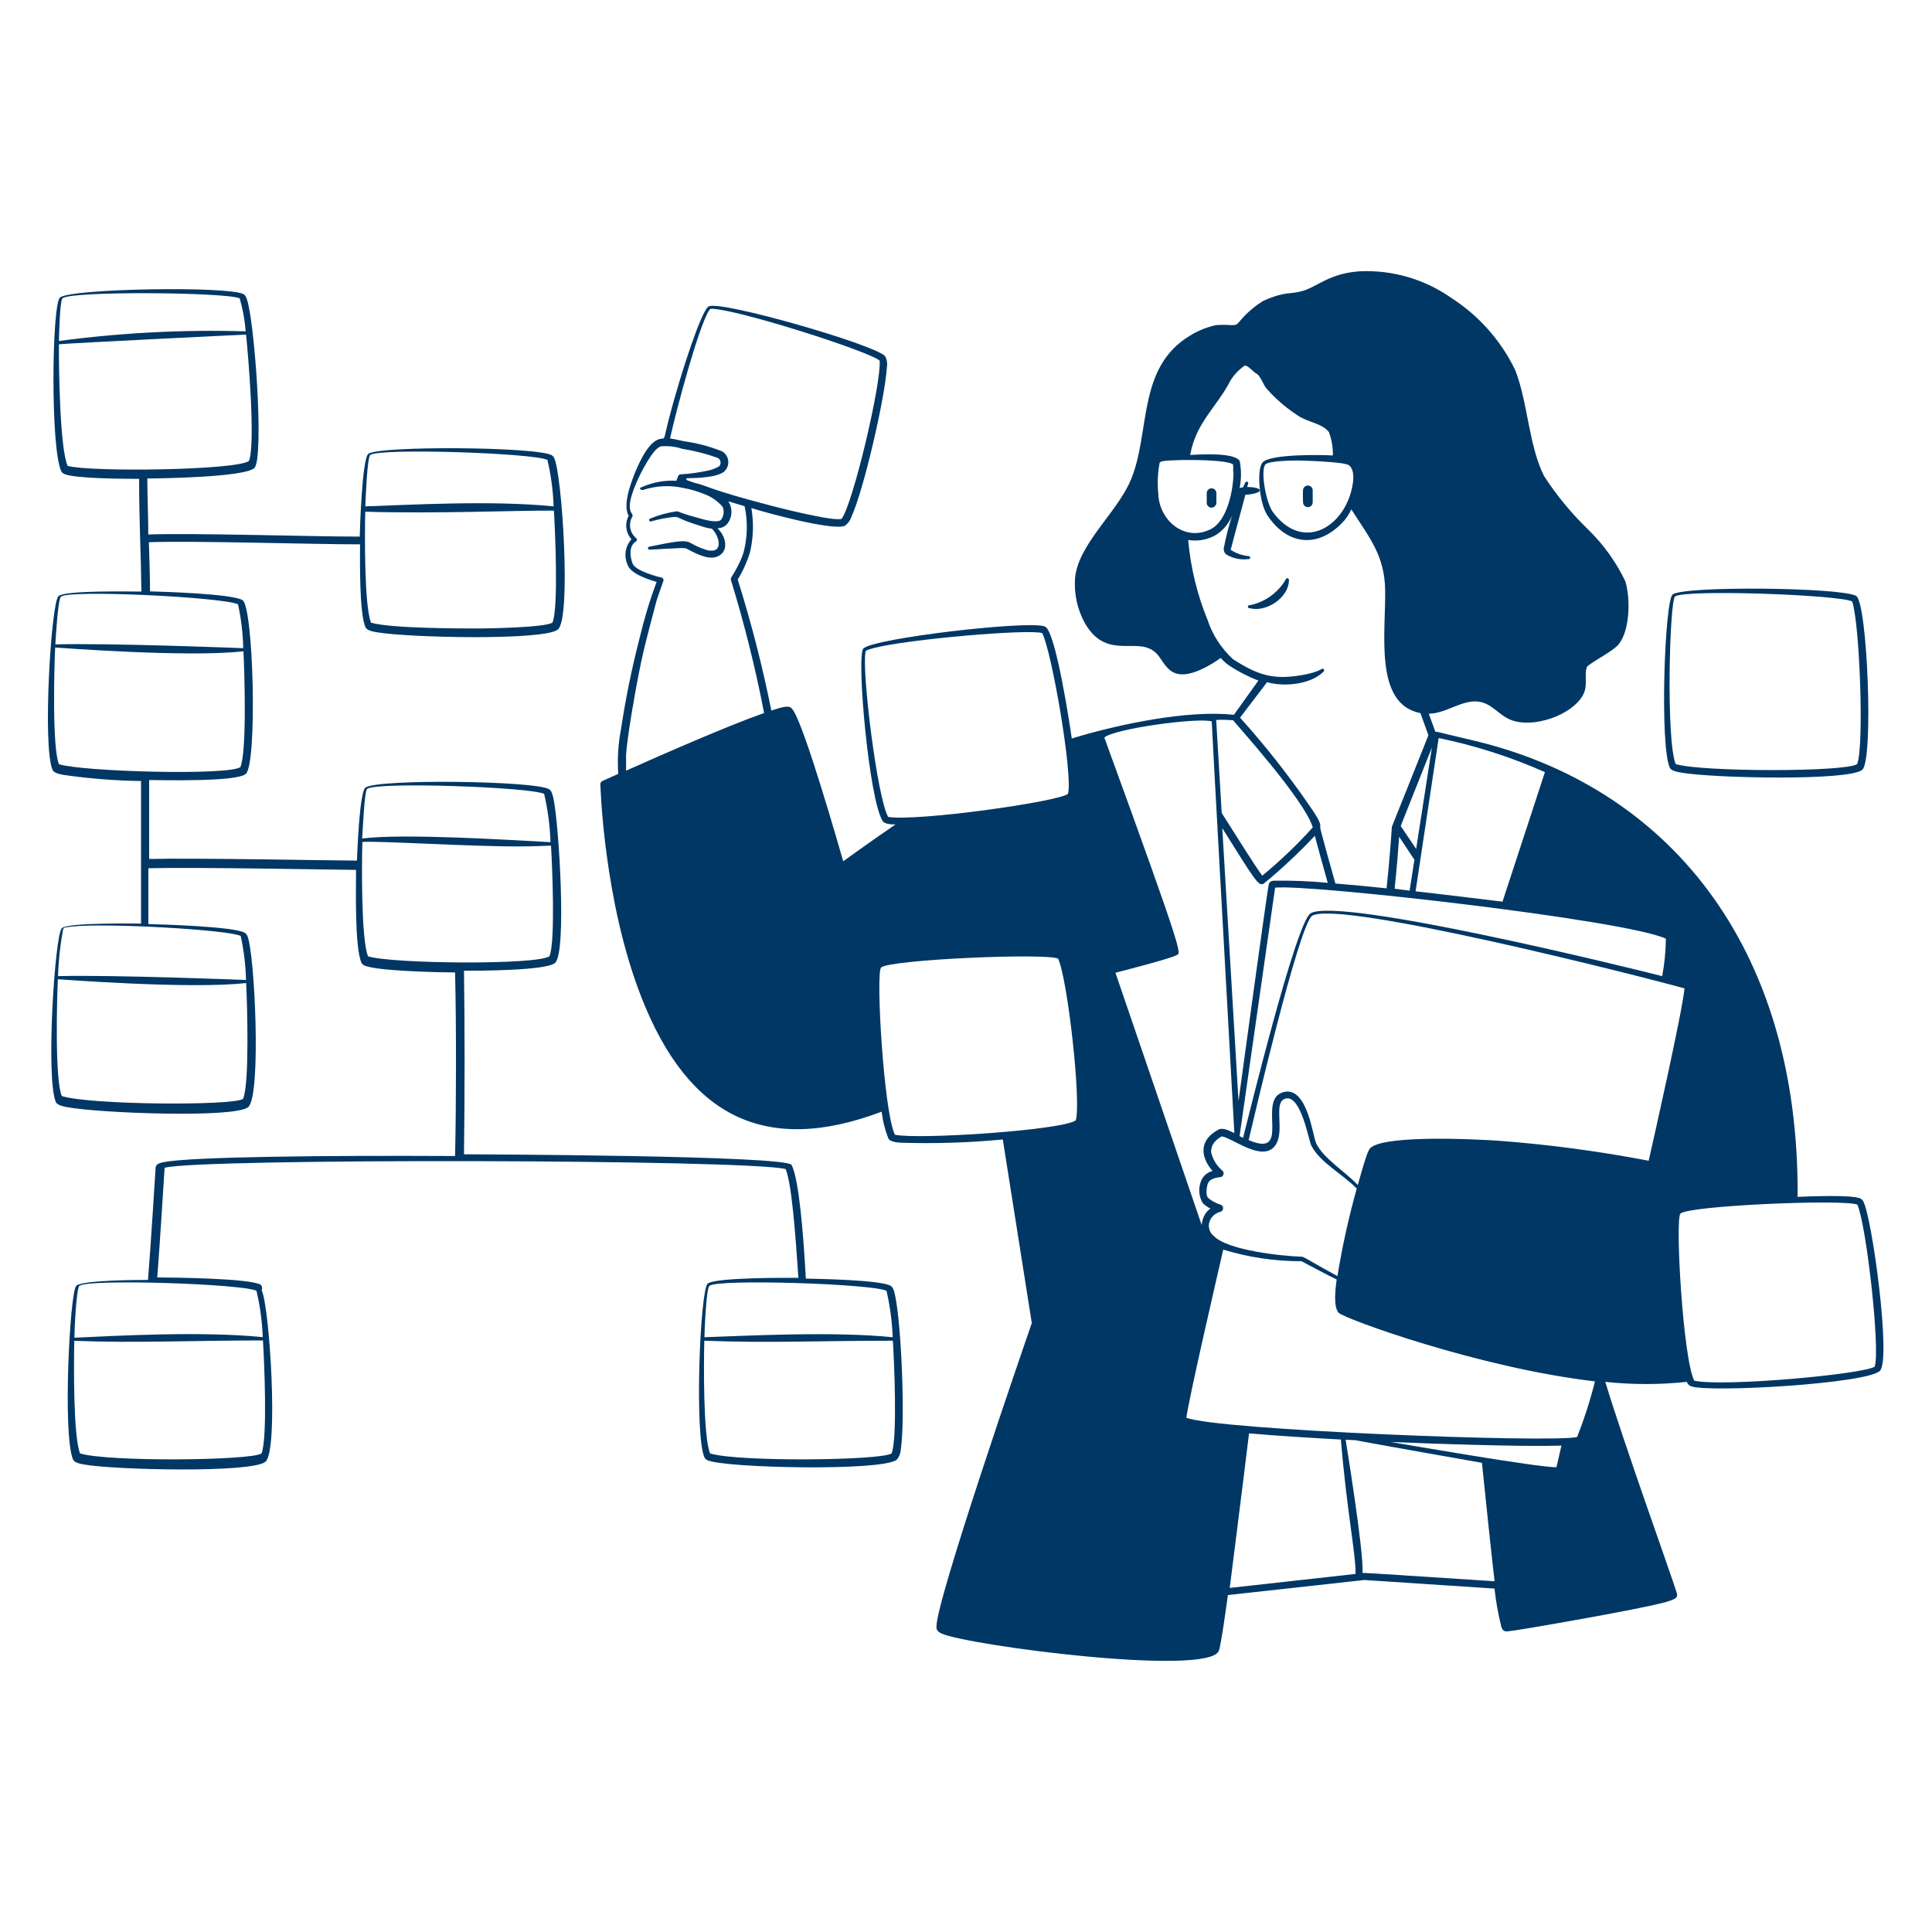 <svg width="400" height="400" viewBox="0 0 400 400" fill="none" xmlns="http://www.w3.org/2000/svg"><path fill-rule="evenodd" clip-rule="evenodd" d="M345.72 158.96C346.04 159.62 347.26 159.82 348.06 159.96C354.58 161.12 382.84 161.72 385.56 159.38C387.94 157.38 386.62 124.7 384.3 123.38C381.3 121.6 348.58 121.26 346.3 123.08C344.64 124.46 343.6 154.34 345.72 158.96ZM346.8 123.5C348.62 121.98 380.58 123.12 383.46 124.52C385 128.64 386 154.52 384.5 158.2C382.06 159.88 352.16 159.82 346.94 158.2C344.9 153.3 345.66 124.46 346.8 123.5ZM266.18 120C265.387 121.357 264.316 122.53 263.037 123.444C261.758 124.357 260.301 124.99 258.76 125.3C258.713 125.288 258.663 125.287 258.616 125.297C258.568 125.307 258.523 125.327 258.484 125.357C258.446 125.387 258.415 125.425 258.393 125.469C258.372 125.513 258.361 125.561 258.361 125.61C258.361 125.659 258.372 125.707 258.393 125.751C258.415 125.794 258.446 125.833 258.484 125.863C258.523 125.893 258.568 125.913 258.616 125.923C258.663 125.933 258.713 125.932 258.76 125.92C262.28 126.84 266.86 123.64 266.86 120.12C266.876 120.03 266.855 119.937 266.803 119.862C266.75 119.787 266.67 119.736 266.58 119.72C266.49 119.704 266.397 119.725 266.322 119.777C266.247 119.83 266.196 119.91 266.18 120ZM249.84 102.1V104.1C249.84 104.365 249.945 104.62 250.133 104.807C250.32 104.995 250.575 105.1 250.84 105.1C251.104 105.095 251.355 104.988 251.541 104.801C251.728 104.615 251.835 104.364 251.84 104.1V102.1C251.84 101.835 251.735 101.58 251.547 101.393C251.36 101.205 251.105 101.1 250.84 101.1C250.575 101.1 250.32 101.205 250.133 101.393C249.945 101.58 249.84 101.835 249.84 102.1ZM269.78 104C269.78 104.265 269.885 104.52 270.073 104.707C270.26 104.895 270.515 105 270.78 105C271.045 105 271.3 104.895 271.487 104.707C271.675 104.52 271.78 104.265 271.78 104V101.52C271.78 101.255 271.675 101 271.487 100.813C271.3 100.625 271.045 100.52 270.78 100.52C270.515 100.52 270.26 100.625 270.073 100.813C269.885 101 269.78 101.255 269.78 101.52C269.7 102.38 269.78 103.38 269.78 104Z" fill="#003764" /><path fill-rule="evenodd" clip-rule="evenodd" d="M385.74 248.68C385.609 248.457 385.423 248.271 385.2 248.14C383.48 247.3 374.12 247.72 372.18 247.8C372.52 195.34 344.88 162.62 304.76 153.24C297.4 151.52 297.38 151.4 297.18 151.52L295.82 147.78C299.66 147.66 302.8 144.7 306.32 145.3C308.98 145.74 310.32 148.1 312.94 149.1C317.38 150.78 325.28 148.2 327.7 143.98C328.94 141.78 327.84 139.5 328.62 137.98C330.02 136.76 334 134.8 335.14 133.38C337.48 130.46 337.58 123.92 336.52 120.38C334.606 116.374 332 112.738 328.82 109.64C325.361 106.307 322.294 102.59 319.68 98.56C316.46 92.14 316.34 83.26 313.68 76.56C310.748 70.51 306.209 65.384 300.56 61.74C295.042 57.843 288.39 55.88 281.64 56.16C275.34 56.56 272.88 59.24 269.94 60.16C267 61.08 266.38 60.16 261.6 62.26C259.702 63.416 258.012 64.883 256.6 66.6C256 67.24 256.04 67.28 255.02 67.32C253.922 67.237 252.818 67.237 251.72 67.32C249.847 67.736 248.056 68.459 246.42 69.46C235.28 76.14 238.28 89.58 234.08 99.46C231.22 106.18 223.26 112.64 222.58 119.66C222.339 122.888 223.033 126.117 224.58 128.96C229.44 137.5 236.42 130.8 240.04 136.02C241.18 137.66 242.04 139.26 244.16 139.58C246.86 139.94 250.54 137.8 252.74 136.22C253.202 136.759 253.726 137.242 254.3 137.66C256.25 138.974 258.343 140.061 260.54 140.9L255.46 148C245.94 146.92 231.32 150 221.9 152.9C221.56 150.5 218.6 130.68 216.36 129.72C213.26 128.36 180.72 132.14 178.74 134.28C177.28 135.84 179.9 165.54 182.74 169.98C183.16 170.66 184.6 170.68 185.4 170.7C180.72 173.9 176.2 177.14 174.58 178.32C173.32 173.96 166.7 150.9 164.26 147.12C163.56 146.02 162.92 146.04 159.7 147.12C157.865 137.962 155.541 128.91 152.74 120C153.79 118.273 154.63 116.427 155.24 114.5C155.985 111.448 156.094 108.276 155.56 105.18C158 106 172.58 110 174.94 108.84C175.574 108.388 176.044 107.742 176.28 107C178.86 101.36 183.28 82.1 183.62 76C183.76 75.219 183.626 74.413 183.24 73.72C180.9 71.28 149.42 62.22 146.76 63.42C145.14 64.16 140.76 78.54 140.3 80.24C136.48 93.06 138.42 90.24 136.3 90.98C133.86 91.84 131.76 96.98 130.9 99.36C130.04 101.74 129.14 104.94 130.16 106.82C129.746 107.585 129.579 108.459 129.683 109.322C129.787 110.186 130.156 110.995 130.74 111.64C130.104 112.349 129.689 113.229 129.547 114.17C129.405 115.112 129.542 116.075 129.94 116.94C130.52 118.76 134.14 119.96 135.94 120.48C134.519 124.31 133.337 128.224 132.4 132.2C130.805 138.37 129.53 144.618 128.58 150.92C127.988 153.982 127.793 157.108 128 160.22L124.72 161.7C124.594 161.758 124.487 161.851 124.413 161.968C124.338 162.085 124.299 162.221 124.3 162.36C124.3 162.36 124.92 186.6 132.9 206.74C142.54 231.12 158.4 239.28 182.54 230.16C182.758 232.074 183.228 233.95 183.94 235.74C184.3 236.38 185.52 236.5 186.34 236.58C193.44 236.813 200.548 236.592 207.62 235.92L213.62 273.92C212 278.6 193.62 331.92 193.88 336.88C193.88 337.4 194.08 337.8 194.94 338.2C200.24 340.66 250.46 347.22 252.36 341.74C252.84 340.4 254 331.86 254.22 330.24L282.48 327.12L309.42 328.9C309.71 331.597 310.191 334.271 310.86 336.9C311.1 337.5 311.38 337.82 312.08 337.76C314.74 337.5 328.92 334.94 332.84 334.2C347.88 331.36 347.54 331.12 347.1 329.64C346.04 326.14 336.2 298.84 332.36 286.1C337.977 286.699 343.643 286.699 349.26 286.1C349.321 286.317 349.435 286.514 349.592 286.675C349.75 286.836 349.945 286.954 350.16 287.02C353.82 288.36 386.52 286.5 389.2 283.82C391.62 281.68 387.56 251.72 385.74 248.68ZM146.8 64.28C147.02 63.94 146.94 63.8 148.7 64.06C156.04 65.1 180.04 72.84 182.12 74.66C182.52 79.24 176.58 104.38 174.24 107.42C172.54 108 161.26 105.12 159.52 104.66C146.28 101.2 146.8 100.66 143.78 99.96C142.22 99.42 142.06 99.4 142.1 99.18C142.105 99.13 142.128 99.085 142.165 99.051C142.202 99.018 142.25 99 142.3 99C144.1 99 148.92 98.86 150.1 97.46C150.36 97.175 150.555 96.837 150.669 96.468C150.784 96.1 150.815 95.71 150.762 95.328C150.708 94.946 150.571 94.58 150.36 94.257C150.149 93.934 149.869 93.662 149.54 93.46C146.97 92.43 144.283 91.718 141.54 91.34C140.72 91.18 139.72 90.9 138.72 90.78C140.1 84.54 144.66 67.6 146.8 64.28ZM129.62 159.56V156.46C129.8 152.66 131.62 142.68 132.16 139.94C133.04 135.5 133.24 134.5 135.8 124.86C135.8 124.6 137.34 120.3 137.34 120.3C137.368 120.225 137.379 120.146 137.373 120.066C137.368 119.987 137.345 119.91 137.307 119.84C137.27 119.769 137.217 119.708 137.154 119.66C137.09 119.612 137.018 119.578 136.94 119.56C136.72 119.56 131.52 118.28 130.94 116.62C130.36 114.96 130.24 112.96 131.7 112.08C131.754 112.041 131.797 111.99 131.828 111.931C131.858 111.872 131.873 111.806 131.873 111.74C131.873 111.674 131.858 111.608 131.828 111.549C131.797 111.49 131.754 111.439 131.7 111.4C131.061 110.875 130.631 110.139 130.488 109.324C130.345 108.51 130.498 107.671 130.92 106.96C131.38 106.02 128.92 106.48 131.84 99.74C132.58 98.08 135.08 92.98 136.78 92.42C138.285 92.273 139.805 92.443 141.24 92.92C143.747 93.315 146.211 93.944 148.6 94.8C148.752 94.882 148.883 94.997 148.983 95.138C149.083 95.278 149.149 95.44 149.176 95.611C149.203 95.781 149.19 95.955 149.139 96.12C149.088 96.285 148.999 96.435 148.88 96.56C148.001 97.058 147.039 97.39 146.04 97.54C139.74 98.78 140.86 97.4 140.04 99.54C137.633 99.399 135.227 99.831 133.02 100.8C132.16 100.98 132.52 101.54 133.14 101.44C135.82 100.562 138.685 100.417 141.44 101.02C143.038 101.312 144.6 101.775 146.1 102.4C147.46 102.952 148.667 103.824 149.62 104.94C149.79 105.363 149.854 105.822 149.805 106.275C149.756 106.728 149.596 107.163 149.34 107.54C148.86 108.28 146.54 107.78 145.66 107.54C144.46 107.18 143.2 106.88 142.02 106.5C140.36 105.98 140.54 105.84 140.02 105.88C138.186 106.14 136.391 106.63 134.68 107.34C134.632 107.346 134.585 107.362 134.544 107.388C134.503 107.415 134.468 107.45 134.443 107.491C134.418 107.533 134.402 107.58 134.398 107.628C134.393 107.677 134.4 107.726 134.417 107.771C134.434 107.817 134.462 107.858 134.497 107.891C134.533 107.925 134.576 107.949 134.622 107.964C134.669 107.978 134.718 107.982 134.766 107.974C134.814 107.966 134.86 107.948 134.9 107.92C136.432 107.488 137.997 107.187 139.58 107.02C140.48 107.02 139.9 107.02 142.16 107.92C143.18 108.3 144.16 108.6 145.24 108.96C145.935 109.198 146.652 109.366 147.38 109.46C148.66 110.66 149.58 113.46 147.86 113.96C147.184 114.077 146.489 113.993 145.86 113.72C141.28 112.22 144.38 111.14 134.44 113.18C134.359 113.19 134.284 113.231 134.232 113.294C134.18 113.357 134.154 113.438 134.16 113.52C134.16 114.04 134.5 113.72 140 113.52C140.665 113.453 141.335 113.453 142 113.52C143.72 114.4 146.28 115.9 148.26 115.32C150.68 114.54 150.6 111.86 149.04 109.9C148.48 109.22 148.42 109.42 148.9 109.34C149.251 109.302 149.59 109.192 149.897 109.016C150.203 108.841 150.47 108.604 150.68 108.32C151.154 107.667 151.419 106.885 151.44 106.079C151.461 105.272 151.238 104.478 150.8 103.8L154.16 104.8C154.825 107.898 154.77 111.107 154 114.18C153.786 114.93 153.504 115.66 153.16 116.36C151.7 119.44 151.16 119.54 151.34 120.12C154.119 129.157 156.409 138.337 158.2 147.62C150.66 150.26 136.84 156.34 129.62 159.56ZM287.88 298.54C296.44 298.9 314.84 299.56 323.28 299.3C322.7 301.82 322.34 303.42 322.24 303.78C318.22 303.78 292.24 299.28 287.88 298.54ZM326.52 297.52C321.16 298.78 251.58 296.06 245.62 293.52C246.24 289.04 252.08 263.86 253.26 258.72C258.509 260.327 263.97 261.136 269.46 261.12C271.46 262.16 274.76 263.96 276.74 264.9C276.52 266.6 275.98 270.62 277.18 271.82C278.38 273.02 306 283.16 330.22 286C329.243 289.918 328.007 293.766 326.52 297.52ZM252.62 249.38C251.699 249.1 250.847 248.63 250.12 248C249.6 247.44 249.78 245.74 250.12 244.94C250.306 244.551 250.636 244.25 251.04 244.1C251.528 243.888 252.049 243.759 252.58 243.72C252.739 243.716 252.893 243.664 253.021 243.571C253.15 243.477 253.246 243.347 253.299 243.196C253.351 243.046 253.356 242.884 253.313 242.731C253.271 242.578 253.182 242.441 253.06 242.34C251.89 241.354 251.075 240.013 250.74 238.52C250.74 237.42 251.16 236.28 252.92 235.28C254.92 235.44 260.92 240.4 263.7 237.54C266.48 234.68 263.2 227.98 266.3 227.42C269.4 226.86 270.96 236.18 271.5 237.2C273.3 240.7 278.14 243.2 280.9 246.08C279.233 252.042 277.898 258.091 276.9 264.2C272.9 262.06 269.94 260.2 269.64 260.2C265.46 260.06 254.24 258.9 251.32 255.92C250.801 255.519 250.445 254.942 250.32 254.298C250.195 253.654 250.309 252.986 250.64 252.42C250.853 252.044 251.14 251.715 251.484 251.454C251.827 251.193 252.221 251.004 252.64 250.9C252.811 250.858 252.963 250.759 253.071 250.62C253.18 250.48 253.237 250.308 253.235 250.132C253.232 249.956 253.17 249.785 253.059 249.649C252.947 249.512 252.792 249.417 252.62 249.38ZM274.9 182.78C271.184 182.425 267.452 182.278 263.72 182.34C263.24 182.34 262.84 182.58 262.7 183.04C262.36 184.32 256.7 225.92 256.42 227.96C255.22 207.96 253.98 186.9 253.06 171.46C260.02 182.56 260.62 183.66 261.72 182.88C265.429 179.83 268.936 176.543 272.22 173.04C272.82 175.26 273.78 178.88 274.9 182.78ZM293.2 175.76C291.84 173.76 290.5 171.76 290 171.02L296.46 154.76L293.2 175.76ZM297.86 152.8C305.425 154.36 312.8 156.727 319.86 159.86C319.56 160.8 315.7 172.6 311.08 186.68C308.96 186.42 296.82 184.94 293.08 184.54L297.86 152.8ZM289.68 173.24L292.84 178L291.84 184.4L288.74 184C289.2 179.66 289.52 175.54 289.68 173.24ZM344.9 194.34C344.875 196.944 344.621 199.541 344.14 202.1C337.28 200.34 277.44 185.62 271.36 189.08C268.32 190.84 258.32 231.88 257.36 235.58L256.64 235.22C259.8 213 264 183.86 264 183.78C270.82 183 336.52 190.44 344.9 194.34ZM310 236.16C305.52 235.86 287.74 234.98 284 237.46C283.42 237.86 283.18 237.94 281.12 245.34C278.46 242.52 274 239.86 272.5 236.72C271.82 235.34 270.72 225.26 266.06 226.04C259.78 227.1 267.8 240.04 258.52 236.04C259.12 233.5 268.96 191.14 271.7 189.58C277.5 186.28 340.76 202.38 348.76 204.64C348.3 209.52 342.42 235.56 341.34 240.32C330.982 238.33 320.518 236.941 310 236.16ZM279.2 96.26C280.32 97.02 280.28 98.84 280.08 100.16C278.68 109.1 269.72 114.52 263.5 105.96C262.08 103.96 260.98 97.6 261.94 96.2C262.58 95.38 267.74 95.34 268.78 95.34C270.7 95.36 278.2 95.66 279.12 96.26H279.2ZM255.38 97.7C255.38 101.46 254.12 107.7 250.78 109.5C245.4 112.3 239.94 107.86 239.8 102.08C239.595 99.97 239.696 97.841 240.1 95.76L240.3 95.66C239.98 95.1 254.04 94.92 255.3 96.18C255.343 96.686 255.343 97.194 255.3 97.7H255.38ZM262.34 141.24C265.8 142.24 271.38 141.76 274.06 139.02C274.116 138.961 274.148 138.882 274.148 138.8C274.148 138.718 274.116 138.639 274.06 138.58C273.6 138.02 274.06 139.1 268.86 139.88C263.66 140.66 260.52 139.88 255.26 136.46C252.842 134.239 251.032 131.437 250 128.32C247.846 123.045 246.498 117.476 246 111.8C247.882 112.108 249.814 111.792 251.5 110.9C253.137 109.943 254.405 108.464 255.1 106.7C254.425 108.814 253.871 110.964 253.44 113.14C253.346 113.419 253.332 113.718 253.399 114.004C253.467 114.29 253.612 114.552 253.82 114.76C255.203 115.605 256.831 115.958 258.44 115.76C258.487 115.772 258.537 115.773 258.584 115.763C258.632 115.753 258.677 115.733 258.716 115.703C258.754 115.673 258.785 115.635 258.807 115.591C258.828 115.547 258.839 115.499 258.839 115.45C258.839 115.401 258.828 115.353 258.807 115.309C258.785 115.265 258.754 115.227 258.716 115.197C258.677 115.167 258.632 115.147 258.584 115.137C258.537 115.127 258.487 115.128 258.44 115.14C257.254 115.008 256.108 114.626 255.08 114.02C254.62 113.7 254.82 113.9 254.96 113.24C255.1 112.58 257.7 103.04 257.84 102.44C258.46 102.44 260.82 102.12 260.82 101.54C260.82 100.96 258.94 100.8 258.24 100.84C258.24 100.58 258.36 100.36 258.42 100.16C258.452 100.08 258.451 99.992 258.417 99.913C258.383 99.834 258.32 99.772 258.24 99.74C258.16 99.708 258.071 99.709 257.993 99.743C257.914 99.777 257.852 99.84 257.82 99.92C257.12 101.28 257.6 100.78 256.66 101.02C257.021 99.171 257.021 97.269 256.66 95.42C255.52 93.66 248.66 94.06 246.42 94.2C247.56 87.5 252 84.2 254.72 78.84C255.482 77.596 256.497 76.526 257.7 75.7C258.3 75.54 259.48 77.04 260.2 77.4C260.92 77.76 261.6 79.74 262.2 80.42C264.087 82.568 266.26 84.446 268.66 86C270.66 87.42 273.78 87.64 275.14 89.46C275.714 91.008 275.993 92.65 275.96 94.3C273.38 94.14 262.62 93.98 261.34 95.82C260.18 97.3 260.68 104.06 262.38 106.66C266.66 113.14 273.24 113.54 278.38 107.7C278.933 107.011 279.403 106.259 279.78 105.46C283.62 111.46 286.64 115.04 286.78 122.08C286.94 131 284.42 145.78 294.08 147.64L295.74 152.22C287.74 172.34 288.16 171.08 288.16 171.28C288.16 171.48 287.78 177.28 287.08 183.92C283.24 183.52 279.66 183.18 276.48 182.92C276.24 182.1 273.26 171.5 273.32 171.28C273.62 170.28 272.12 168.32 270.96 166.58C266.61 160.282 261.86 154.27 256.74 148.58L262.34 141.24ZM255.3 149.12C255.64 149.64 270.04 165.48 271.8 171.3C268.565 174.887 265.068 178.229 261.34 181.3C260 179.54 256.38 173.74 252.94 168.32C252.32 157.86 251.9 150.58 251.8 149.06C252.92 148.98 254.18 149.04 255.22 149.12H255.3ZM183.88 169.12C181.6 165.12 178.44 139.12 179.18 135.12C179.18 134.76 179.18 134.64 180.86 134.18C188.02 132.32 213.14 130.18 215.78 131.08C217.78 134.98 222.16 160.44 221.12 164.36C219.08 166 189.76 170.14 183.8 169.12H183.88ZM185.28 234.92C182.98 230.4 181.28 201.42 182.42 200.32C184.12 198.68 216.04 197.28 219.06 198.46C221.06 202.66 223.9 228.46 222.72 231.96C220 234 190 236 185.2 234.92H185.28ZM230.94 201.4C232.38 201.02 242.42 198.46 243.62 197.74C244.48 197.24 245.46 198.86 228.64 152.7C230.64 150.86 248.12 148.5 250.88 149.36C250.88 150.46 253.5 197.14 255.56 234.6C254.58 234.12 253.16 233.38 252.26 233.88C248.5 235.88 248.26 239.2 251.04 242.44C250.521 242.567 250.039 242.815 249.632 243.162C249.226 243.509 248.907 243.947 248.7 244.44C248.38 245.191 248.243 246.007 248.302 246.821C248.361 247.635 248.614 248.423 249.04 249.12C249.506 249.566 250.039 249.938 250.62 250.22C250.022 250.62 249.551 251.182 249.26 251.84C248.998 252.407 248.842 253.017 248.8 253.64L230.94 201.4ZM280.72 325.86L254.6 328.76C254.72 327.8 257.66 304.62 258.6 296.76C264.04 297.24 270.6 297.66 277.62 298.04C278.78 312.46 280.82 322.42 280.64 325.86H280.72ZM282.1 325.7C282.38 321.14 278.62 298.28 278.6 298.08L280.6 298.18C287.4 299.44 304.92 302.54 306.82 302.86C307.46 309.3 309.06 324.3 309.44 327.38C279.62 325.46 282.84 325.62 282 325.7H282.1ZM388.22 282.9C386.22 284.5 356.84 287.18 350.78 285.86C348.44 281.32 346.78 252.36 347.92 251.26C349.64 249.6 381.56 248.24 384.54 249.4C386.42 253.58 389.32 279.48 388.14 282.9H388.22Z" fill="#003764" /><path fill-rule="evenodd" clip-rule="evenodd" d="M185.32 268.2C185.16 267.48 184.94 266.44 184.36 266.2C182.36 265 169.18 264.76 166.84 264.72C166.32 255.18 165.4 244.16 163.9 241.2C162.92 239.2 98.28 239 96.06 238.98C96.22 228.22 96.24 211.82 96.06 200.98C98.88 200.98 112.96 200.98 114.9 199.38C117.38 197.38 115.72 170.68 114.6 165.38C114.44 164.66 114.2 163.62 113.64 163.38C110.72 161.64 77.96 161.22 75.64 163.08C74.42 164.1 73.96 176.6 73.9 178.18C69.32 178.18 41 177.6 30.88 177.84V161.5C33.5 161.5 48.88 161.92 50.88 160.24C53.3 158.24 52.5 125.56 50.2 124.24C47.9 122.92 33.54 122.5 31.06 122.44C31.06 119.6 30.84 112.44 30.82 112.26C40.08 111.92 64.48 112.7 74.54 112.7C74.54 115.84 74.36 127.02 75.68 129.88C76 130.56 77.22 130.76 78.02 130.9C84.38 132.02 112.74 132.68 115.52 130.32C118.3 127.96 116.36 98.06 114.74 94.84C114.633 94.609 114.467 94.409 114.26 94.26C111.24 92.48 78.52 92.26 76.26 93.96C74.96 95.06 74.52 109.38 74.48 111.1C64.26 111.1 40.22 110.32 30.7 110.66C30.7 106.8 30.5 102.9 30.5 99.06C33.34 99.06 50.5 98.8 52.64 96.92C54.78 95.04 52.64 64.74 50.92 61.46C50.813 61.227 50.639 61.032 50.42 60.9C47.38 59.2 14.66 59.72 12.42 61.6C10.72 63.08 10.42 92.98 12.7 97.6C12.857 97.858 13.097 98.055 13.38 98.16C15.66 99.12 26.3 99.14 28.8 99.14C28.8 108.08 29.2 115.34 29.28 122.48C27.28 122.48 13.64 122.18 12.12 123.4C10.6 124.62 8.76 154.5 10.88 159.4C11.18 160.06 12.4 160.3 13.2 160.44C18.5 161.205 23.845 161.626 29.2 161.7V191.22C27.3 191.22 14.28 190.98 12.82 192.16C11.36 193.34 9.44 223.26 11.56 228.16C11.86 228.84 13.08 229.06 13.88 229.22C20.36 230.46 48.6 231.54 51.38 229.22C54.16 226.9 52.72 196.92 51.2 193.74C51.092 193.504 50.927 193.297 50.72 193.14C48.54 191.82 33.38 191.38 30.72 191.32V179.76C41.08 179.5 68.24 180.08 73.72 180.1C73.72 183.48 73.4 196.22 74.84 199.32C74.971 199.589 75.2 199.796 75.48 199.9C78.06 201.08 91.48 201.32 94.22 201.34C94.48 212.22 94.46 228.66 94.22 239.34C67.34 239.2 39.46 239.48 33.84 240.62C33.24 240.74 32.26 240.94 32.22 241.78C32.22 241.78 31.14 259.06 30.64 265C28.86 265 17.16 265 15.8 266.2C14.44 267.4 12.94 297.36 15.14 302.2C15.44 302.86 16.66 303.08 17.46 303.22C23.84 304.34 52.18 305 54.96 302.64C57.74 300.28 55.78 270.32 54.18 267.16C54.26 266.969 54.286 266.759 54.254 266.555C54.222 266.35 54.134 266.158 54 266C51.7 264.62 35.28 264.5 32.56 264.48C33.04 258.48 34.08 241.78 34.08 241.78C40.92 239.78 154.7 240.02 162.66 242.04C163.88 244.96 164.66 254.98 165.3 264.56C163.3 264.56 148.1 264.44 146.52 265.76C144.94 267.08 143.74 297.1 145.86 301.76C146 302.029 146.236 302.235 146.52 302.34C150.06 303.94 182.8 304.66 185.68 302.2C186.175 301.6 186.463 300.857 186.5 300.08C187.44 294 186.62 274.2 185.32 268.2ZM76.68 94.2C78.46 92.72 110.38 93.78 113.34 95.22C114.083 98.377 114.512 101.599 114.62 104.84C101.8 103.54 84.48 104.54 75.64 104.84C75.68 103.64 76 94.68 76.68 94.14V94.2ZM75.62 105.94C90.18 106.4 107.46 105.64 114.68 105.72C114.9 109.26 115.68 125.84 114.38 128.9C112.9 129.92 101.24 130.1 99.46 130.12C95.16 130.12 80.98 130.12 76.82 128.92C75.38 125.42 75.52 109.88 75.62 105.88V105.94ZM12.94 61.76C14.72 60.2 46.7 60.5 49.62 61.76C50.276 63.989 50.692 66.282 50.86 68.6C37.94 68.219 25.011 68.888 12.2 70.6C12.22 69.88 12.36 62.28 12.94 61.76ZM14 96.46C12.38 92.84 12.16 76 12.2 71.28C13.88 71.08 50.2 69.28 50.94 69.28C51.38 73.28 52.94 91.94 51.54 95.44C48.86 97.38 18.76 97.76 14 96.46ZM12.62 123.52C14.44 122.06 46.34 123.64 49.28 125.12C49.934 128.104 50.296 131.145 50.36 134.2C50.56 134.2 22.08 133.08 11.46 133.42C11.52 132.24 12 124 12.62 123.52ZM50.32 227.52C48.12 228.96 18.62 228.78 12.78 226.92C11.34 223.34 11.78 206.92 11.98 202.74C12.18 202.74 39.52 204.86 50.96 203.52C51.16 207.18 51.7 224.4 50.32 227.5V227.52ZM49.84 193.8C50.491 196.792 50.859 199.839 50.94 202.9C51.14 202.9 22.72 201.78 12.02 202.1C12.109 198.885 12.45 195.682 13.04 192.52C13.18 192.12 13.04 192.04 14.84 191.84C22 191.04 47.28 192.5 49.84 193.78V193.8ZM12.2 158.22C10.78 154.64 11.22 138.34 11.42 134.06C11.66 134.06 38.92 136.18 50.4 134.84C50.6 138.52 51.16 155.64 49.76 158.84C47.06 160.6 17.02 159.76 12.2 158.22ZM54.44 277.52C54.68 281.24 55.44 297.78 54.14 300.92C52.02 302.4 22.4 302.7 16.58 300.92C15.14 297.44 15.28 281.78 15.38 277.6C28.28 278.1 40 277.52 54.44 277.52ZM53.1 267.24C53.84 270.391 54.275 273.606 54.4 276.84C41.68 275.56 23.76 276.58 15.4 276.96C15.4 275.7 15.78 266.76 16.44 266.22C18.24 264.74 50.14 265.8 53.1 267.24ZM76 163.34C77.84 161.8 109.76 162.96 112.66 164.36C113.421 167.643 113.863 170.992 113.98 174.36C105.3 173.9 83.7 172.52 74.98 173.6C75.08 172.46 75.42 163.88 76 163.34ZM76.2 198C74.74 194.5 74.9 178.5 75.02 174.32C77.84 174.04 98.24 175.32 107.72 175.24C110.14 175.24 112.32 175.14 114.08 175.08C114.3 178.64 115.04 194.9 113.76 197.98C111.14 199.84 81.06 199.54 76.2 198ZM146.86 266.22C148.66 264.74 180.56 265.8 183.54 267.24C184.273 270.398 184.702 273.62 184.82 276.86C172.22 275.58 153.98 276.6 145.84 276.86C145.86 275.8 146.2 266.82 146.86 266.28V266.22ZM184.58 300.92C182.4 302.4 152.78 302.7 147.02 300.92C145.56 297.46 145.7 281.74 145.82 277.58C159.28 278.1 169.38 277.58 184.86 277.58C185.1 281.26 185.86 297.86 184.58 300.98V300.92Z" fill="#003764" /></svg>
